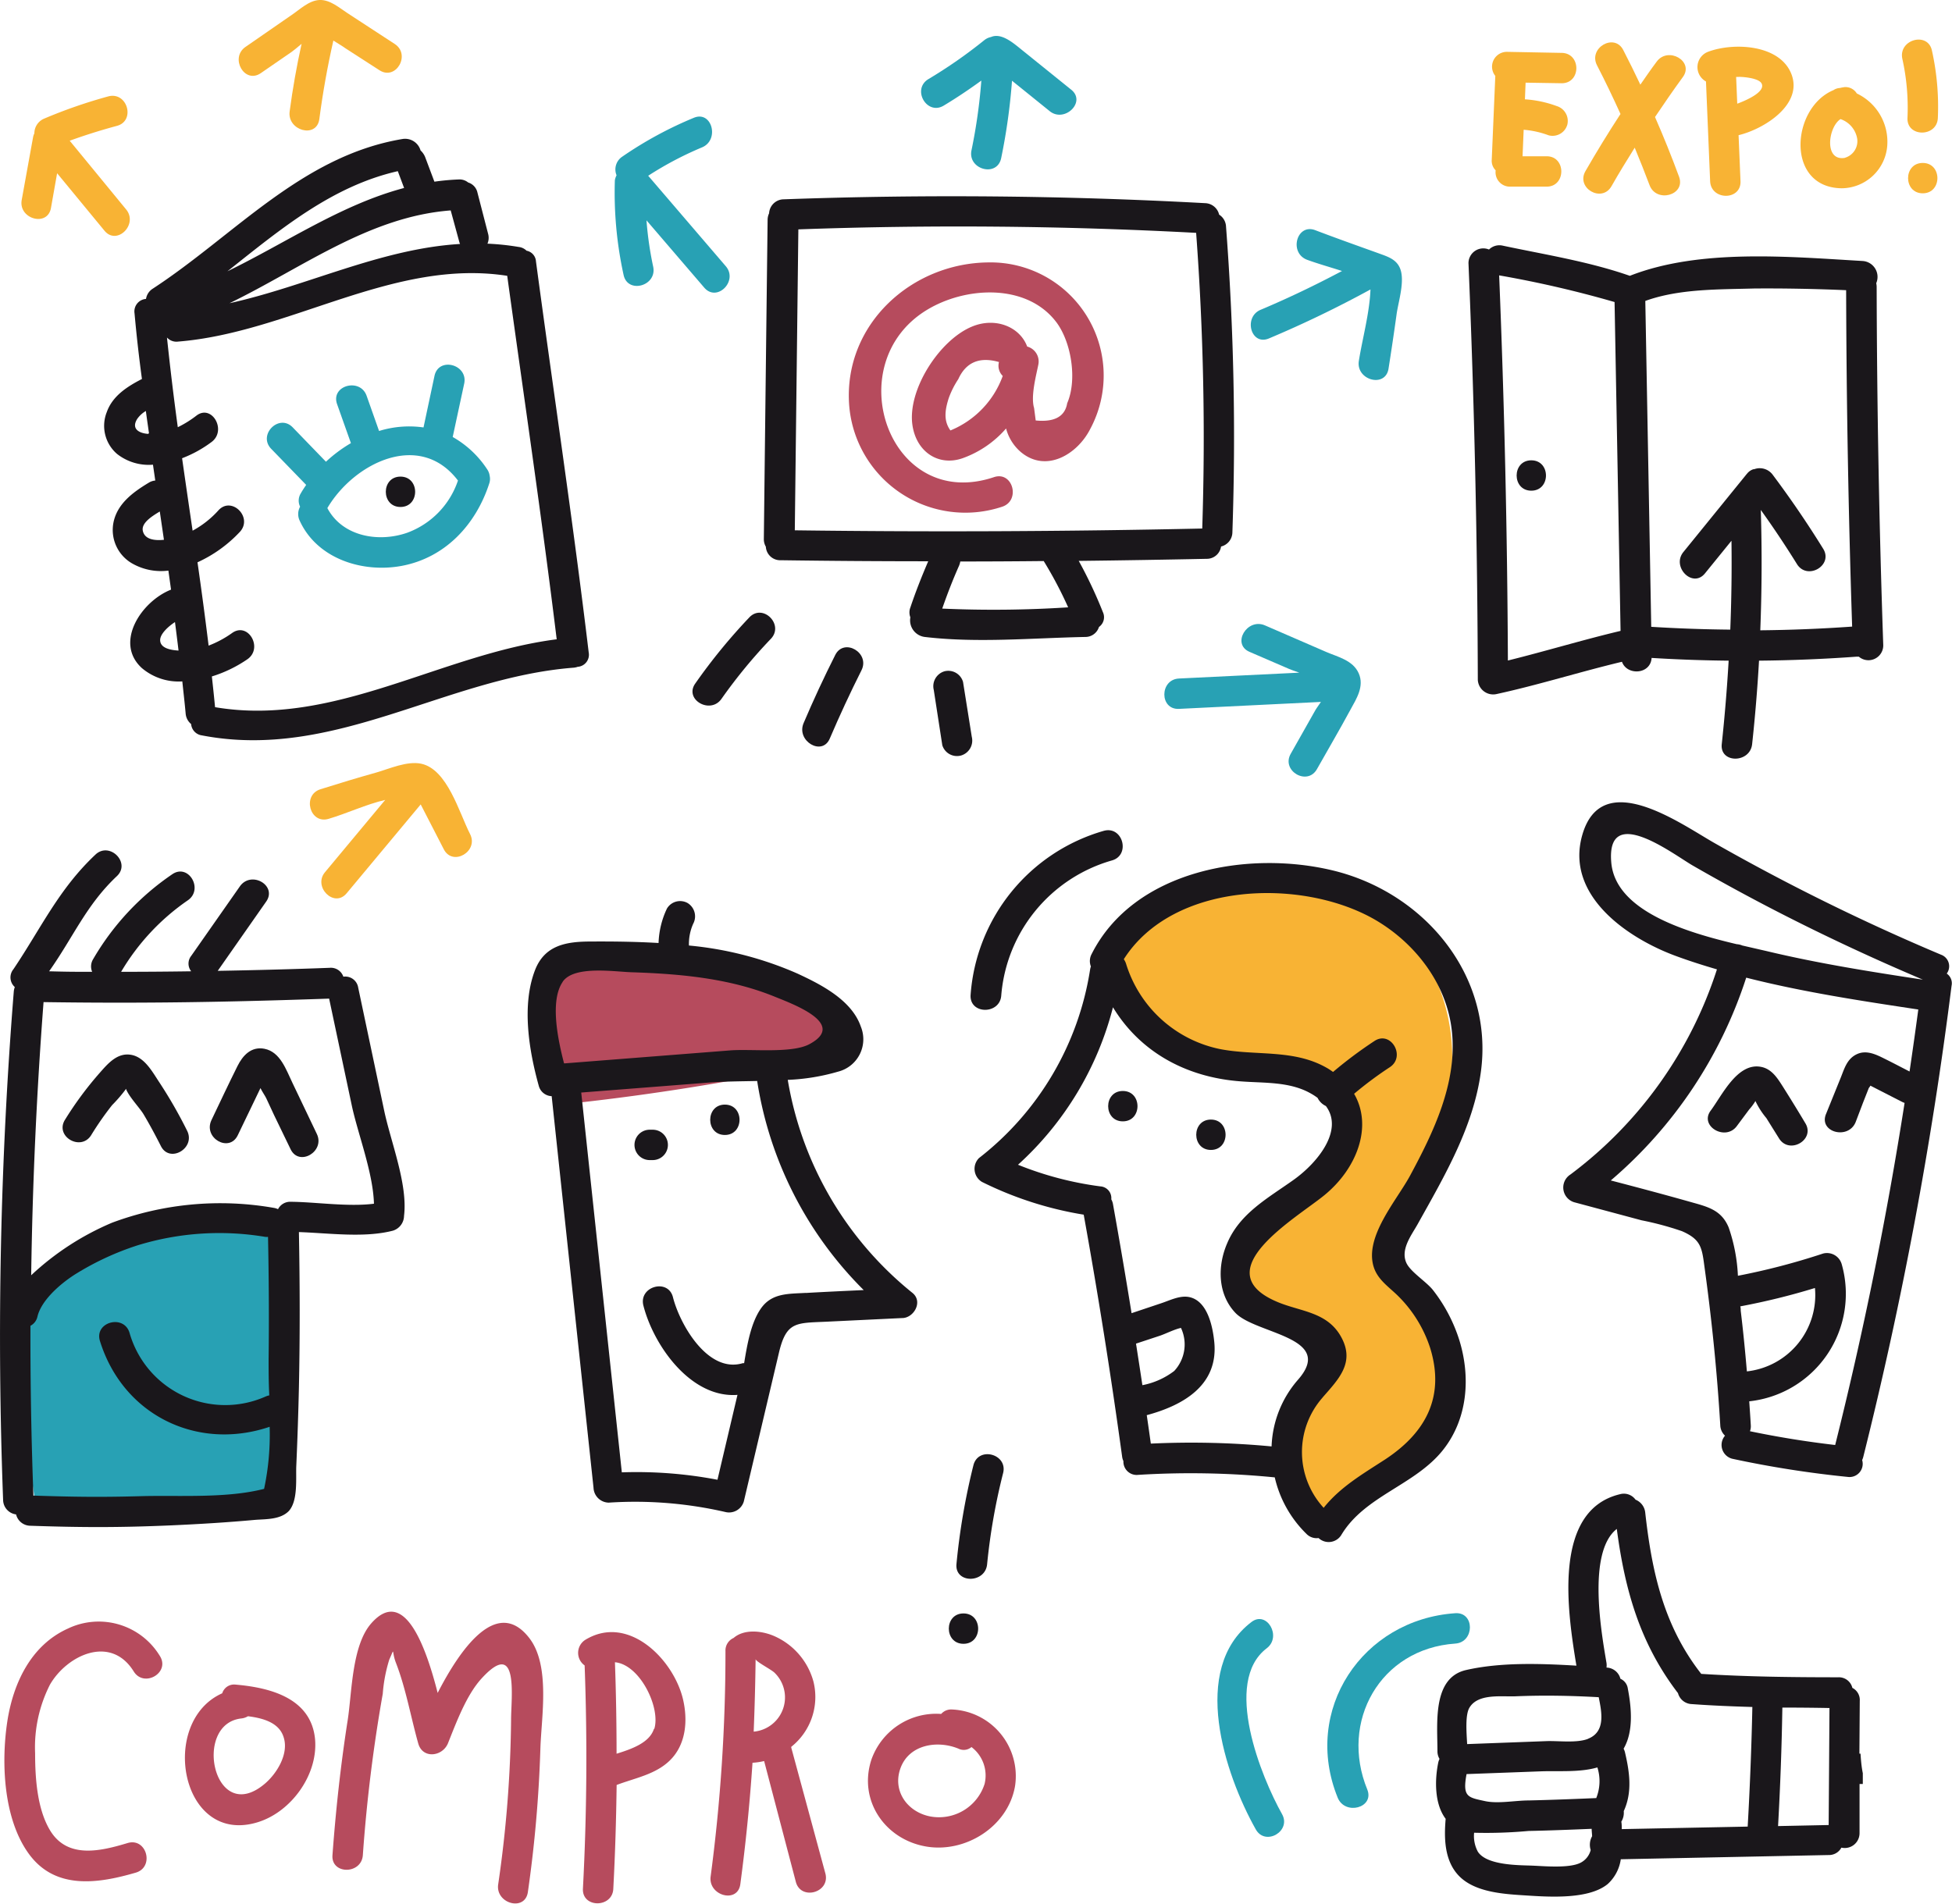 <svg xmlns="http://www.w3.org/2000/svg" viewBox="0 0 263.5 257.02"><defs><style>.cls-1{fill:#28a1b4;}.cls-2{fill:#f8b334;}.cls-3{fill:#a41f35;opacity:0.8;}.cls-4{fill:#1a171b;}</style></defs><title>Asset 22</title><g id="Layer_2" data-name="Layer 2"><g id="Capa_1" data-name="Capa 1"><path class="cls-1" d="M35.32,165.22c-6.77-1.95-13.94.55-20.54,3-5,1.87-10.58,4.29-12.38,9.32-1,2.86-.57,6-.12,9L4.76,202.8l31.17-.65a2.58,2.58,0,0,0,1.64-.41,2.6,2.6,0,0,0,.59-2.12l-.82-32.77"/><path class="cls-2" d="M150.38,130.62A23.89,23.89,0,0,0,172.18,146c2.95,0,6.31-.4,8.44,1.64,2.7,2.58,1.32,7.33-1.38,9.92s-6.35,4-9.12,6.49-4.39,7.12-1.9,9.91c2.7,3,8.62,2.16,10.25,5.86,1.23,2.8-1.1,5.75-2.58,8.43A16.55,16.55,0,0,0,178.16,207c3.09-4.54,8.85-6.42,12.77-10.27,6.05-5.94,6.41-16.71.77-23-1.15-1.29-2.53-2.45-3.17-4.05-1.27-3.16.75-6.59,2.42-9.56,3.15-5.6,5.31-11.91,5.07-18.33a25.93,25.93,0,0,0-38.19-21.89c-4.63,2.49-8.77,7.3-7.86,12.48"/><path class="cls-3" d="M74,132.79a20.52,20.52,0,0,0,0,13.83,3.65,3.65,0,0,0,1.33,2,4,4,0,0,0,2.54.28q15.21-1.69,30.22-4.81c2.08-.43,4.56-1.29,4.91-3.39.27-1.65-1-3.12-2.26-4.21-8.61-7.46-21-9.42-32.21-7.56a8,8,0,0,0-4,1.53,3,3,0,0,0-.72,3.91"/><path class="cls-4" d="M251.15,236.77H251l.05-7.13a1.83,1.83,0,0,0-1-1.75,1.87,1.87,0,0,0-1.89-1.43c-6.18,0-12.35-.07-18.51-.46l0,0c-5.06-6.47-6.66-13.73-7.56-21.77a2.11,2.11,0,0,0-1.31-1.75,1.94,1.94,0,0,0-2.09-.74c-9.2,2.19-7.07,16-5.89,23.15-5-.3-10.28-.46-14.89.59s-3.86,7.27-3.87,11a2,2,0,0,0,.28,1,2.16,2.16,0,0,0-.17.49c-.48,2.33-.53,5.59,1,7.6-.23,2.63-.17,5.63,1.75,7.66,2.22,2.34,6.31,2.51,9.31,2.7s8.29.53,10.82-1.56a5.59,5.59,0,0,0,1.76-3.34l28.06-.57a1.9,1.9,0,0,0,1.72-1,2,2,0,0,0,2.45-1.95q0-3.32,0-6.64l.44,0c0-.49,0-1,0-1.46C251.28,238.55,251.21,237.67,251.15,236.77Zm-36.42,13a2.66,2.66,0,0,1-1.33,1.71c-1.5.8-4.87.48-6.57.41s-6.14,0-7.34-1.89a4.48,4.48,0,0,1-.5-2.55,62.7,62.7,0,0,0,7.34-.24c2.84-.06,5.69-.17,8.53-.29,0,.33.05.67.06,1A2.32,2.32,0,0,0,214.73,249.79Zm.73-7c-3,.13-6.08.25-9.12.32-1.8,0-4.12.47-5.87.09-2.31-.5-3.08-.54-2.5-3.65l10-.37c2.39-.09,5.26.17,7.66-.53A6.12,6.12,0,0,1,215.46,242.81Zm-1.09-8c-1.52.6-4,.25-5.62.31l-10.7.4c-.09-1.61-.28-4,.33-4.95,1.17-1.9,4.29-1.43,6.16-1.5,3.76-.16,7.51-.09,11.27.12C216.2,231.11,216.79,233.81,214.37,234.76Zm21.55,11.85-17,.34c0-.36,0-.71-.06-1a2.32,2.32,0,0,0,.33-1.43c1.17-2.54.8-5.23.17-7.92a2.15,2.15,0,0,0-.19-.51c1.34-2.28,1.08-5.47.57-8.11a1.7,1.7,0,0,0-1-1.33,2,2,0,0,0-1.88-1.51h0a2.22,2.22,0,0,0,0-.63c-.6-3.6-2.7-14.89,1.39-18.09,1.09,8.21,3.1,15.43,8.26,22.17a2,2,0,0,0,1.86,1.48c2.73.2,5.45.31,8.18.39Q236.38,238.52,235.92,246.61Zm10.93-.21h-.08l-6.75.14q.45-8,.58-16,3.18,0,6.36.06Q246.91,238.48,246.85,246.4Z"/><path class="cls-4" d="M14.41,55.65a5,5,0,0,0,1.38,5.63,6.91,6.91,0,0,0,4.86,1.46c.1.71.21,1.43.31,2.14a2,2,0,0,0-.89.3c-2.14,1.29-4.32,2.88-4.78,5.51a5.21,5.21,0,0,0,2.65,5.44,7.84,7.84,0,0,0,4.79.91c.12.86.24,1.72.36,2.57-4,1.57-7.72,7.16-3.93,10.6A7.69,7.69,0,0,0,24.61,92c.15,1.44.32,2.88.45,4.32a2.05,2.05,0,0,0,.74,1.44,1.68,1.68,0,0,0,1.46,1.53c17.9,3.44,32.86-7.8,50.16-9.14a2.22,2.22,0,0,0,.56-.12,1.63,1.63,0,0,0,1.49-1.93c-2.11-17.64-4.76-35.2-7.12-52.81a1.56,1.56,0,0,0-1.27-1.44A1.79,1.79,0,0,0,70,33.34a33.6,33.6,0,0,0-4.2-.44,2,2,0,0,0,.09-1.33L64.45,26a1.83,1.83,0,0,0-1.25-1.36,1.85,1.85,0,0,0-1.29-.41,32.09,32.09,0,0,0-3.27.3l-1.21-3.22a2.49,2.49,0,0,0-.66-1,2.17,2.17,0,0,0-2.45-1.54c-13.58,2.27-22.67,13-33.69,20.2a2,2,0,0,0-.92,1.39,1.69,1.69,0,0,0-1.55,1.94c.27,3,.6,5.92,1,8.87C17.15,52.2,15.18,53.47,14.41,55.65ZM20,58.58c-1.14-.07-2.33-.63-1.49-2a3.69,3.69,0,0,1,1.18-1.09c.13,1,.28,2,.42,3ZM60.84,28.41,62,32.66a2.22,2.22,0,0,0,.1.28c-10.7.64-20.59,5.66-31.12,8C40.77,36.19,49.8,29.25,60.84,28.41ZM19.28,71.67c-.23-1.07,1.28-2,2.29-2.61q.28,1.91.56,3.82C21,73,19.54,72.9,19.28,71.67ZM24,87.83c-.83-.06-2.38-.26-2.38-1.41,0-.8,1-1.77,2-2.43q.25,1.92.48,3.84Zm51.11-1.51c-15.6,2-30,11.89-46.08,9.16-.13-1.39-.28-2.77-.43-4.15A17.67,17.67,0,0,0,33.41,89c2.14-1.51.09-5.07-2.07-3.54a14.18,14.18,0,0,1-3.18,1.71q-.69-5.63-1.5-11.25a18.06,18.06,0,0,0,5.73-4.12c1.78-1.95-1.12-4.85-2.9-2.9A13,13,0,0,1,26,71.65q-.72-4.89-1.42-9.78a16.34,16.34,0,0,0,4-2.21c2.07-1.58,0-5.14-2.07-3.54A14.41,14.41,0,0,1,24,57.68q-.82-6-1.46-12.11a1.72,1.72,0,0,0,1.5.55c15.08-1.21,29.06-11.26,44.43-8.88C70.72,53.6,73.15,69.93,75.15,86.33ZM30.7,36.63c7.1-5.63,14.09-11.49,23-13.52l.85,2.27C46.07,27.63,38.67,32.75,30.7,36.63Z"/><path class="cls-1" d="M66.1,64.24a2,2,0,0,0-.34-.88A13.52,13.52,0,0,0,61.11,59l1.55-7.2c.55-2.57-3.4-3.67-4-1.09l-1.49,7a13.74,13.74,0,0,0-6,.48l-1.68-4.75c-.87-2.47-4.84-1.41-4,1.09l1.88,5.3A19,19,0,0,0,44,62.34L39.51,57.7c-1.84-1.9-4.74,1-2.9,2.9l4.72,4.87c-.25.37-.5.74-.72,1.13a1.86,1.86,0,0,0-.1,1.81,2.07,2.07,0,0,0-.05,1.9c2.35,5.14,8.48,7.08,13.78,6.09,5.89-1.11,10-5.58,11.8-11.11A1.92,1.92,0,0,0,66.1,64.24Zm-11.16,7.7c-3.89,1.34-8.73.48-10.75-3.34,3.57-6.06,12.45-10.53,17.63-3.72A11.36,11.36,0,0,1,54.94,71.94Z"/><path class="cls-4" d="M54.06,64.35c-2.64,0-2.64,4.1,0,4.1S56.7,64.35,54.06,64.35Z"/><path class="cls-4" d="M105.4,75.64q10,.14,19.9.14c-.88,2.05-1.7,4.12-2.41,6.24a1.83,1.83,0,0,0,0,1.33A2.26,2.26,0,0,0,124.84,86c7.12.84,14.5.14,21.65,0a1.92,1.92,0,0,0,1.86-1.35,1.61,1.61,0,0,0,.53-2,60.67,60.67,0,0,0-3.26-6.92q8.64-.1,17.28-.28a1.94,1.94,0,0,0,1.93-1.66,2,2,0,0,0,1.53-1.9,373.45,373.45,0,0,0-.86-41.32,2,2,0,0,0-.93-1.59,2,2,0,0,0-1.89-1.55q-28.41-1.55-56.86-.52a2,2,0,0,0-2,1.89,2.08,2.08,0,0,0-.2.89q-.26,21.53-.51,43.07a2,2,0,0,0,.27,1.05A1.94,1.94,0,0,0,105.4,75.64ZM144.19,82a155.9,155.9,0,0,1-17,.17c.68-1.95,1.42-3.87,2.26-5.76a2.75,2.75,0,0,0,.18-.6q5.63,0,11.26-.06A54.31,54.31,0,0,1,144.19,82Zm17.28-50.52a373.47,373.47,0,0,1,.82,39.88q-27.5.6-55,.24l.48-40.63Q134.62,30,161.47,31.44Z"/><path class="cls-3" d="M114.61,54.41a15.73,15.73,0,0,0,20.69,14c2.49-.84,1.42-4.8-1.09-4-14.17,4.79-21.08-15.22-9.13-22.54,5.22-3.2,13.52-3.67,17.53,1.65,2,2.68,2.83,7.74,1.45,10.92q-.45,2.7-4.25,2.33l-.22-1.69c-.48-1.57.29-4.42.57-5.83a2.09,2.09,0,0,0-1.5-2.46c-1-2.69-4.31-4-7.44-2.7-4.4,1.81-8.75,8.55-8.05,13.31.53,3.63,3.55,5.62,6.82,4.45a14,14,0,0,0,5.82-4,6.29,6.29,0,0,0,2,3.19c3.43,2.86,7.65.28,9.37-3.14a15.27,15.27,0,0,0-13.71-22.47C123.08,35.5,114,43.73,114.61,54.41Zm13.69,3.71c-.89-1.23-.8-2.58-.24-4.34a12,12,0,0,1,1.3-2.59q1.56-3.43,5.49-2.31a1.94,1.94,0,0,0,.51,1.88A12.56,12.56,0,0,1,128.29,58.12Z"/><path class="cls-1" d="M127.39,14.26c1.75-1.05,3.44-2.19,5.08-3.38a73.74,73.74,0,0,1-1.33,9.42c-.53,2.57,3.42,3.68,4,1.09a81.11,81.11,0,0,0,1.47-10.49l1.08.87,4,3.23c2,1.64,5-1.24,2.9-2.9l-6.41-5.17C137,6,135.27,4.35,133.77,5a2.14,2.14,0,0,0-.92.44,65.39,65.39,0,0,1-7.54,5.25C123.06,12.08,125.12,15.62,127.39,14.26Z"/><path class="cls-1" d="M83,24.34a51.91,51.91,0,0,0,1.18,12.79c.56,2.58,4.51,1.49,4-1.09a46.47,46.47,0,0,1-.91-6.29l7.8,9.09c1.72,2,4.61-.91,2.9-2.9L87.5,23.73a46,46,0,0,1,7.26-3.83c2.41-1,1.35-5-1.09-4A52,52,0,0,0,84,21.15a2.07,2.07,0,0,0-.77,2.52A2.14,2.14,0,0,0,83,24.34Z"/><path class="cls-1" d="M171.28,45.7A149.13,149.13,0,0,0,185,39.08c-.12,3.18-1.1,6.69-1.57,9.65-.41,2.58,3.54,3.69,4,1.09q.58-3.67,1.09-7.35c.23-1.71,1.15-4.48.49-6.19-.52-1.35-1.83-1.67-3.08-2.14-2.79-1-5.6-2-8.41-3.07-2.48-.91-3.55,3.05-1.09,4,1.47.54,3.12,1,4.73,1.52-3.56,1.89-7.2,3.64-10.92,5.21C167.79,42.75,168.84,46.72,171.28,45.7Z"/><path class="cls-2" d="M6.88,28.08l.83-4.69,6.41,7.78c1.68,2,4.57-.88,2.9-2.9L9.41,19q3.12-1.13,6.35-2c2.55-.65,1.47-4.61-1.09-4A68,68,0,0,0,6,16a2.15,2.15,0,0,0-1.36,2,2.08,2.08,0,0,0-.18.55L2.93,27C2.47,29.57,6.42,30.68,6.88,28.08Z"/><path class="cls-2" d="M35.2,9.88,39.38,7c.29-.2.78-.62,1.33-1.08q-1,4.53-1.61,9.12c-.35,2.58,3.59,3.7,4,1.09Q43.8,10.76,45,5.48c.68.43,1.35.82,1.57,1l4.65,3c2.22,1.45,4.27-2.1,2.07-3.54L46.9,1.77C45.81,1.06,44.55-.06,43.13,0S40.49,1.27,39.4,2L33.13,6.34C31,7.82,33,11.38,35.2,9.88Z"/><path class="cls-4" d="M97.39,94.36a69.9,69.9,0,0,1,6.67-8.11c1.82-1.91-1.07-4.81-2.9-2.9a76.9,76.9,0,0,0-7.31,8.94C92.33,94.45,95.88,96.5,97.39,94.36Z"/><path class="cls-4" d="M112.75,88.43q-2.29,4.54-4.28,9.22c-1,2.4,2.51,4.49,3.54,2.07q2-4.68,4.28-9.22C117.48,88.15,113.94,86.07,112.75,88.43Z"/><path class="cls-4" d="M129.75,102a2.1,2.1,0,0,0,1.43-2.52L130,92.07a2.07,2.07,0,0,0-2.52-1.43,2.1,2.1,0,0,0-1.43,2.52l1.15,7.45A2.07,2.07,0,0,0,129.75,102Z"/><path class="cls-2" d="M201.9,23a1.94,1.94,0,0,0,2,2.2l4.88,0c2.64,0,2.64-4.11,0-4.1l-3.25,0,.15-3.58a12.4,12.4,0,0,1,3.37.75,2.07,2.07,0,0,0,2.52-1.43,2.1,2.1,0,0,0-1.43-2.52,15.15,15.15,0,0,0-4.29-.91l.09-2.25,4.87.08c2.64,0,2.64-4.06,0-4.1L203.46,7a2,2,0,0,0-1.61,3.25l-.48,11.32A1.81,1.81,0,0,0,201.9,23Z"/><path class="cls-2" d="M217.53,25.15c1-1.76,2.06-3.49,3.14-5.21.69,1.67,1.36,3.35,2,5.05.9,2.45,4.87,1.39,4-1.09q-1.51-4.1-3.26-8.1c1.22-1.82,2.47-3.63,3.76-5.4,1.56-2.13-2-4.18-3.54-2.07-.75,1-1.48,2.06-2.2,3.1-.74-1.57-1.51-3.13-2.31-4.68-1.21-2.34-4.75-.27-3.54,2.07,1.12,2.17,2.17,4.36,3.17,6.57q-2.46,3.77-4.71,7.68C212.67,25.37,216.21,27.44,217.53,25.15Z"/><path class="cls-2" d="M230.29,11l.56,13.46c.11,2.63,4.21,2.64,4.1,0l-.26-6.21c3.37-.8,8.67-4.07,7.16-8.17S234,5.69,230.55,7A2.21,2.21,0,0,0,230.29,11Zm4.51-.62c.65,0,2.66.19,3,.9.53,1.05-1.77,2.16-3.29,2.72l-.15-3.61Z"/><path class="cls-2" d="M248.61,25.42a6.22,6.22,0,0,0,6.15-5.75,7.21,7.21,0,0,0-4.11-7.05,1.79,1.79,0,0,0-1.65-.86,6,6,0,0,0-.63.12,1.68,1.68,0,0,0-.87.29C241.77,14.55,241,25.33,248.61,25.42Zm.45-4.11c-2.87.51-2.29-4.15-.61-5.23a3.39,3.39,0,0,1,2.25,2.63A2.33,2.33,0,0,1,249.05,21.3Z"/><path class="cls-2" d="M257.49,15.92c-.12,2.64,4,2.63,4.1,0a34.87,34.87,0,0,0-.8-9.1c-.56-2.58-4.52-1.49-4,1.09A30.52,30.52,0,0,1,257.49,15.92Z"/><path class="cls-2" d="M259.55,26.1c2.64,0,2.64-4.1,0-4.1S256.91,26.1,259.55,26.1Z"/><path class="cls-4" d="M202.06,93.7c5.68-1.24,11.24-3,16.89-4.35.66,1.89,3.86,1.73,4-.52q5.2.32,10.4.37-.33,5.64-.93,11.27c-.28,2.62,3.82,2.6,4.1,0q.61-5.63.93-11.27,6.59-.06,13.19-.54a2.25,2.25,0,0,0,.28,0,2,2,0,0,0,3.3-1.56q-.83-24.18-.89-48.37a2.24,2.24,0,0,0-.06-.49,2.15,2.15,0,0,0-1.81-3c-9.84-.57-22-1.71-31.45,2-5.53-1.93-11.44-2.86-17.14-4.07a2,2,0,0,0-1.87.52,2,2,0,0,0-2.77,1.83q1.18,28.13,1.26,56.29A2.08,2.08,0,0,0,202.06,93.7Zm47.15-54.52q.06,22.72.81,45.42-6.2.44-12.4.5.32-8.11.07-16.25,2.56,3.57,4.88,7.31c1.39,2.24,4.94.18,3.54-2.07q-3.18-5.14-6.82-10a2.17,2.17,0,0,0-2.49-.74h0l-.1,0a1.8,1.8,0,0,0-.84.57l-.08.09-8.53,10.51c-1.65,2,1.23,4.95,2.9,2.9l3.58-4.41q.08,6-.16,12-5.33-.05-10.67-.38l-.8-44h0c4.58-1.66,9.93-1.54,14.72-1.68C240.92,38.92,245.06,39,249.21,39.18Zm-31.26,1.6.81,44.4c-5.1,1.21-10.12,2.74-15.21,4q-.12-26-1.18-52A147,147,0,0,1,217.95,40.78Z"/><path class="cls-4" d="M206.71,66.25c2.64,0,2.64-4.1,0-4.1S204.07,66.25,206.71,66.25Z"/><path class="cls-1" d="M168.65,88,174,90.31c.2.09.73.28,1.39.51l-16.24.79c-2.63.13-2.64,4.23,0,4.1l19.16-.94c-.36.54-.71,1-.86,1.31l-3.22,5.7c-1.3,2.3,2.24,4.37,3.54,2.07,1.5-2.66,3.05-5.3,4.51-8,.82-1.5,1.92-3.18,1.13-4.95s-2.85-2.21-4.37-2.87l-8.3-3.6C168.33,83.41,166.24,86.94,168.65,88Z"/><path class="cls-4" d="M123.17,174.56a46.82,46.82,0,0,1-16.83-28.76,28.3,28.3,0,0,0,6.79-1.11,4.51,4.51,0,0,0,3.07-6.09c-1.23-3.58-5.39-5.69-8.57-7.16A47.12,47.12,0,0,0,93,127.66a6.71,6.71,0,0,1,.57-2.93,2.11,2.11,0,0,0-.74-2.8,2.07,2.07,0,0,0-2.8.74,11.68,11.68,0,0,0-1.13,4.65c-3.06-.18-6.13-.22-9.13-.2-3.32,0-6.24.48-7.55,3.87-1.83,4.75-.81,10.88.51,15.62A1.87,1.87,0,0,0,74.47,148l5.65,52.88a2.09,2.09,0,0,0,2.05,2,54.39,54.39,0,0,1,15.72,1.26,2.08,2.08,0,0,0,2.52-1.43l4.76-20.16c1-4.15,2.34-3.91,6.39-4.1l10.17-.49C123.33,178,124.65,175.76,123.17,174.56Zm-47.22-42c1.52-2.24,7-1.36,9.31-1.29,6.47.21,13.06.79,19.13,3.22,2.43,1,10.08,3.7,4.87,6.49-2.38,1.28-7.89.62-10.68.84l-22.32,1.75-.12,0C75.25,140.15,74.25,135.09,75.95,132.58Zm32.83,42c-2.37.14-4.61,0-6.08,2.13-1.32,1.91-1.82,4.74-2.25,7.36l-.18,0c-4.72,1.42-8.5-5.24-9.43-8.91-.65-2.56-4.6-1.47-4,1.09,1.38,5.46,6.43,12.58,12.71,12.1l-2.7,11.46a58,58,0,0,0-12.91-1l-5.48-51.28,17.16-1.34c2-.16,4.29-.17,6.59-.22a50.78,50.78,0,0,0,14.38,28.23C114,174.3,111.39,174.42,108.78,174.57Z"/><path class="cls-4" d="M97.85,149.14c-2.64,0-2.64,4.1,0,4.1S100.49,149.14,97.85,149.14Z"/><path class="cls-4" d="M88.11,152.53h-.41a2.05,2.05,0,1,0,0,4.1h.41a2.05,2.05,0,1,0,0-4.1Z"/><path class="cls-4" d="M262.79,131.45a1.66,1.66,0,0,0-.77-2.55,287.48,287.48,0,0,1-30.66-15.12c-4.65-2.66-15.17-10.25-17.78-1-2.3,8.16,6.16,13.9,12.61,16.28,1.84.68,3.7,1.27,5.58,1.82A56,56,0,0,1,212,158.57a2.08,2.08,0,0,0,.49,3.75l9.1,2.44a41.12,41.12,0,0,1,5.46,1.47c2.44,1.07,2.68,2.09,3,4.55,1,7.19,1.74,14.42,2.17,21.67a2,2,0,0,0,.64,1.39,1.92,1.92,0,0,0,1,3.12,141.54,141.54,0,0,0,15.59,2.45,1.78,1.78,0,0,0,1.92-2.28,2.26,2.26,0,0,0,.15-.41,538.34,538.34,0,0,0,11.92-63.62A1.59,1.59,0,0,0,262.79,131.45ZM217.5,116.38c-.65-8,8.43-1,11,.48q4.81,2.77,9.72,5.34c7,3.66,14.11,7,21.35,10.07-7.06-1.07-14.12-2.19-21.06-3.85l-3.31-.76a2.37,2.37,0,0,0-.76-.18C227.62,125.87,218,123,217.5,116.38ZM245,173.9a10.37,10.37,0,0,1-9.19,11.26c-.23-2.73-.5-5.46-.83-8.19,0-.19,0-.4-.06-.59A92.1,92.1,0,0,0,245,173.9Zm2.75,21.2q-5.8-.67-11.52-1.86a2,2,0,0,0,.11-.8c-.06-1.08-.14-2.16-.21-3.24a14.6,14.6,0,0,0,12.48-18.52,2.07,2.07,0,0,0-2.52-1.43,92.12,92.12,0,0,1-11.49,3,23,23,0,0,0-1.25-6.53c-1-2.41-2.91-2.8-5.23-3.46-3.54-1-7.11-1.95-10.68-2.88A60.4,60.4,0,0,0,235.72,132c7.63,1.94,15.48,3.13,23.23,4.3q-.56,4.19-1.18,8.37c-1.11-.57-2.21-1.15-3.32-1.7s-2.46-1.26-3.79-.64-1.68,1.93-2.17,3.15l-2,4.94c-1,2.45,3,3.52,4,1.09l1-2.63.52-1.32.26-.66a2.13,2.13,0,0,0,.22-.32l.17.09,1.27.65,2.85,1.46a2.27,2.27,0,0,0,.32.13Q253.46,172.2,247.73,195.1Z"/><path class="cls-4" d="M240.7,146.76c-.74-1.16-1.52-2.45-3-2.72-3.18-.59-5.23,3.84-6.78,5.92s2,4.17,3.54,2.07l1.66-2.23a7.29,7.29,0,0,0,.83-1.12l0-.05a10.73,10.73,0,0,0,1.49,2.33l1.71,2.74c1.39,2.24,4.94.18,3.54-2.07C242.72,150,241.72,148.38,240.7,146.76Z"/><path class="cls-4" d="M181.09,207.2c3.19-5.27,9.93-6.67,13.71-11.44,3.32-4.19,3.74-9.8,2.2-14.8a21.43,21.43,0,0,0-3.54-6.75c-.88-1.14-3.05-2.47-3.61-3.69-.84-1.83.7-3.77,1.52-5.24,3.6-6.46,7.52-13.09,8.53-20.54,1.78-13-7.62-24.24-20-27.22-11.37-2.74-26.8-.08-32.54,11.29a2,2,0,0,0-.1,1.68,2.2,2.2,0,0,0-.11.43,40,40,0,0,1-15,25.44,2.06,2.06,0,0,0,.41,3.22A48.18,48.18,0,0,0,146.29,164q2.94,16.29,5.19,32.7a2,2,0,0,0,.17.57,1.79,1.79,0,0,0,2,1.86,115.38,115.38,0,0,1,18.43.34,15.49,15.49,0,0,0,4.28,7.63,1.9,1.9,0,0,0,1.63.56A2,2,0,0,0,181.09,207.2Zm-21.67-27.91a5.26,5.26,0,0,1-.91,5.81,10.22,10.22,0,0,1-4.3,1.92c-.28-1.87-.57-3.74-.86-5.61l3.21-1.06C157.39,180.07,158.45,179.51,159.41,179.29Zm12.24,16a115.32,115.32,0,0,0-16.31-.38c-.18-1.28-.36-2.56-.55-3.84,4.87-1.31,9.66-4,9.12-9.82-.2-2.12-.91-5.6-3.37-6.12-1.27-.27-2.64.45-3.8.83l-4,1.34q-1.19-7.38-2.51-14.73a2,2,0,0,0-.23-.64,1.58,1.58,0,0,0-1.48-1.75,45.25,45.25,0,0,1-11.11-2.92A43.14,43.14,0,0,0,150.24,136c3.65,6,9.82,9.45,17.22,10,3.16.25,6.62,0,9.49,1.64a8,8,0,0,1,.91.59,2.35,2.35,0,0,0,1.12,1.1c2.45,3.28-1.14,7.67-4.33,9.95-3.44,2.46-7.29,4.52-9,8.6-1.32,3.06-1.29,6.85,1.12,9.38,2.74,2.88,13.5,3.23,8.47,9A14.44,14.44,0,0,0,171.65,195.3Zm6.87-6.6c2.12-2.44,4.39-4.66,2.56-8.09s-5.35-3.48-8.47-4.74c-10.25-4.15,2.38-11.39,6.17-14.5,4.43-3.63,6.53-9.32,4-13.68a50.34,50.34,0,0,1,4.82-3.59c2.2-1.44.15-5-2.07-3.54a57.23,57.23,0,0,0-5.59,4.18c-.29-.2-.57-.4-.9-.58-4.48-2.54-9.58-1.56-14.42-2.52A16.8,16.8,0,0,1,152,130.1a2.16,2.16,0,0,0-.3-.59c6.61-10.4,23.78-11,33.66-5.48,5.59,3.15,10,8.8,10.64,15.31.7,6.9-2.47,13.48-5.65,19.38-1.81,3.36-6.18,8.24-4.92,12.32.56,1.81,2.17,2.78,3.43,4.07a17.4,17.4,0,0,1,4.21,6.93c2,6.54-.6,11.39-6.08,15-3.08,2-6.07,3.73-8.31,6.54A11.13,11.13,0,0,1,178.52,188.71Z"/><path class="cls-4" d="M151.57,147.3c-2.64,0-2.64,4.1,0,4.1S154.21,147.3,151.57,147.3Z"/><path class="cls-4" d="M163.46,151.16c-2.64,0-2.64,4.1,0,4.1S166.1,151.16,163.46,151.16Z"/><path class="cls-2" d="M46.79,120.61l10-12,.69,1.34,2.43,4.72c1.21,2.35,4.75.28,3.54-2.07-1.47-2.86-3.05-8.75-6.61-9.49-1.89-.39-4.27.68-6,1.18-2.54.71-5.07,1.48-7.58,2.27s-1.44,4.75,1.09,4S49.42,108.6,52,108l-8.13,9.76C42.22,119.73,45.1,122.64,46.79,120.61Z"/><path class="cls-4" d="M135.16,134.39a20.7,20.7,0,0,1,14.95-18.22c2.53-.73,1.46-4.68-1.09-4a24.91,24.91,0,0,0-18,22.18C130.87,137,135,137,135.16,134.39Z"/><path class="cls-1" d="M196.45,221.91c2.62-.18,2.64-4.28,0-4.1-12.55.85-20.69,13.06-15.87,24.92,1,2.41,4.95,1.36,4-1.09C180.79,232.43,186.32,222.6,196.45,221.91Z"/><path class="cls-1" d="M171,222.54c2.07-1.58,0-5.14-2.07-3.54-8.3,6.32-3.62,20.52.59,28,1.3,2.3,4.84.23,3.54-2.07C170.29,240,165,227.09,171,222.54Z"/><path class="cls-3" d="M9.15,219.89c-5,2.26-7.39,7.43-8.17,12.58C.15,238,.45,245.59,3.91,250.32c3.57,4.88,9.34,4,14.44,2.51,2.52-.76,1.45-4.72-1.09-4-3.68,1.11-8.17,2.2-10.52-1.73-1.74-2.91-2-7.1-2-10.37a18.7,18.7,0,0,1,2-9.27c2.31-4,8.21-6.79,11.31-1.79,1.39,2.24,4.94.18,3.54-2.07A9.65,9.65,0,0,0,9.15,219.89Z"/><path class="cls-3" d="M31.81,227.45A1.67,1.67,0,0,0,30,228.62c-8.62,3.83-5.63,20.65,4.82,17.4,4.53-1.41,8.13-6.44,7.71-11.2C42,229.26,36.45,227.85,31.81,227.45Zm3.94,13.38c-6.89,5.84-9.8-8.07-3.18-8.81a2.17,2.17,0,0,0,.9-.3c2,.25,4.23.84,4.83,2.87C39,236.81,37.37,239.46,35.75,240.83Z"/><path class="cls-3" d="M59.08,228.57c-1.6-6.27-4.53-14.49-9-9.35-2.59,3-2.57,9.31-3.14,13-.95,6.06-1.61,12.15-2.06,18.26-.19,2.63,3.91,2.62,4.1,0a209.73,209.73,0,0,1,2.69-21.8,20.57,20.57,0,0,1,.88-4.61c.8-1.76.27-1.17.91.47,1.33,3.44,2,7.31,3,10.86.59,2.1,3.24,1.78,4,0,1.11-2.77,2.48-6.51,4.53-8.76,5.1-5.6,4,2.53,4,5.56a162.78,162.78,0,0,1-1.74,22.22c-.38,2.58,3.57,3.7,4,1.09A173.54,173.54,0,0,0,72.95,236c.14-4.23,1.35-11.11-1.48-14.81C67.11,215.51,62.14,222.61,59.08,228.57Z"/><path class="cls-3" d="M79,221.41a2.08,2.08,0,0,0-.08,3.45Q79.48,240,78.69,255c-.14,2.64,4,2.63,4.1,0,.25-4.68.39-9.36.45-14,2.47-.94,5.24-1.41,7.18-3.31,2.21-2.16,2.45-5.43,1.77-8.3C90.89,224,84.78,217.87,79,221.41Zm9.28,12c-.58,1.85-2.88,2.7-5.05,3.37q0-6.18-.22-12.35C86.4,224.74,89.21,230.59,88.32,233.44Z"/><path class="cls-3" d="M106.81,235.95s0-.07,0-.1a8.6,8.6,0,0,0,3-8.8,9.4,9.4,0,0,0-5.43-6.21c-1.72-.71-4-.87-5.35.31a1.85,1.85,0,0,0-1.1,1.77,229.25,229.25,0,0,1-2,30.43c-.35,2.58,3.6,3.7,4,1.09q1.1-8.21,1.65-16.44a8.84,8.84,0,0,0,1.57-.23l4.28,16.31c.67,2.55,4.62,1.47,4-1.09ZM102,224c0,.34,2.17,1.43,2.58,1.87a4.64,4.64,0,0,1-2.84,7.93Q101.94,228.91,102,224Z"/><path class="cls-3" d="M128.55,230.81a1.8,1.8,0,0,0-1.5.6,9.27,9.27,0,0,0-9.42,6.17c-1.8,5.5,1.83,10.78,7.39,11.73,5.33.91,11.06-2.71,12-8.16A9,9,0,0,0,128.55,230.81Zm4.35,10.08a6.46,6.46,0,0,1-7.32,4.36c-3.08-.59-5.18-3.45-4-6.58s4.95-3.75,7.81-2.57a1.6,1.6,0,0,0,1.75-.22A4.82,4.82,0,0,1,132.9,240.9Z"/><path class="cls-4" d="M133.25,211.2a82.92,82.92,0,0,1,2.16-12.31c.65-2.56-3.31-3.65-4-1.09a90.23,90.23,0,0,0-2.3,13.4C128.9,213.82,133,213.81,133.25,211.2Z"/><path class="cls-4" d="M130.06,221.94c2.64,0,2.64-4.1,0-4.1S127.42,221.94,130.06,221.94Z"/><path class="cls-4" d="M39,204c1.27-1.43.91-4.5,1-6.17q.23-5.24.35-10.48c.15-7,.13-14,0-21,4.1.14,8.84.81,12.69-.19a2.12,2.12,0,0,0,1.5-2c.53-4.27-1.8-10-2.69-14.26l-3.5-16.57a1.76,1.76,0,0,0-2-1.46,1.78,1.78,0,0,0-1.84-1.2c-5,.19-10.08.32-15.12.41l6.54-9.35c1.52-2.17-2-4.22-3.54-2.07l-6.58,9.4a1.67,1.67,0,0,0,0,2.08q-4.73.07-9.46.07a30.58,30.58,0,0,1,9-9.65c2.16-1.48.12-5-2.07-3.54a35.28,35.28,0,0,0-10.7,11.47,1.87,1.87,0,0,0-.14,1.72c-2.6,0-3.21,0-5.81-.07,3.29-4.65,5-8.94,9.15-12.85,1.92-1.81-1-4.71-2.9-2.9-4.94,4.65-7.28,9.83-11.06,15.46A1.74,1.74,0,0,0,2,133.27a2.2,2.2,0,0,0-.14.61A584.45,584.45,0,0,0,.42,202.52a2,2,0,0,0,1.75,1.95A2,2,0,0,0,4.08,206c7,.24,12,.25,19-.05,3.81-.17,7.63-.4,11.43-.75C36,205.1,37.88,205.16,39,204Zm8.48-54.78c.81,3.83,2.88,9.07,3,13.3-3.49.45-7.95-.24-11.22-.26a1.84,1.84,0,0,0-1.73,1,2,2,0,0,0-.58-.18,41.85,41.85,0,0,0-21.81,2,37,37,0,0,0-10.93,7.1q.26-18.45,1.67-36.88c13.52.2,25,0,38.55-.47h0ZM19.27,202c-5.59.16-9.18.11-14.76-.07Q4.08,190.48,4.11,179a1.83,1.83,0,0,0,.95-1.26c.58-2.37,3.45-4.7,5.35-5.85a37.81,37.81,0,0,1,8.16-3.75A37.56,37.56,0,0,1,35.82,167a2.29,2.29,0,0,0,.36,0c.11,5.49.15,11,.08,16.48,0,1.53,0,3.2.09,4.92a2.29,2.29,0,0,0-.49.15,13.43,13.43,0,0,1-18.38-8.62c-.78-2.51-4.74-1.44-4,1.09,3.13,10.12,13.22,14.91,22.92,11.62a35.12,35.12,0,0,1-.75,8.38C30.63,202.31,24.35,201.88,19.27,202Z"/><path class="cls-4" d="M21.5,146.12c-.95-1.43-2-3.42-3.85-3.71s-3.11,1.22-4.23,2.49a46.85,46.85,0,0,0-4.65,6.29c-1.4,2.25,2.15,4.31,3.54,2.07a41.28,41.28,0,0,1,2.83-4.06,19.48,19.48,0,0,0,1.79-2.07L17,147c.39,1.06,1.86,2.58,2.37,3.43.84,1.41,1.61,2.85,2.35,4.31,1.18,2.36,4.72.29,3.54-2.07A62.24,62.24,0,0,0,21.5,146.12Z"/><path class="cls-4" d="M39.47,146.19c-.84-1.73-1.62-4.17-3.78-4.59-1.78-.34-2.92.9-3.64,2.35-1.2,2.41-2.34,4.84-3.5,7.27s2.39,4.45,3.54,2.07l2.21-4.59.86-1.79c.22.47.6,1,.77,1.35L37,150.56l2.23,4.61c1.15,2.38,4.68.3,3.54-2.07Z"/></g></g></svg>